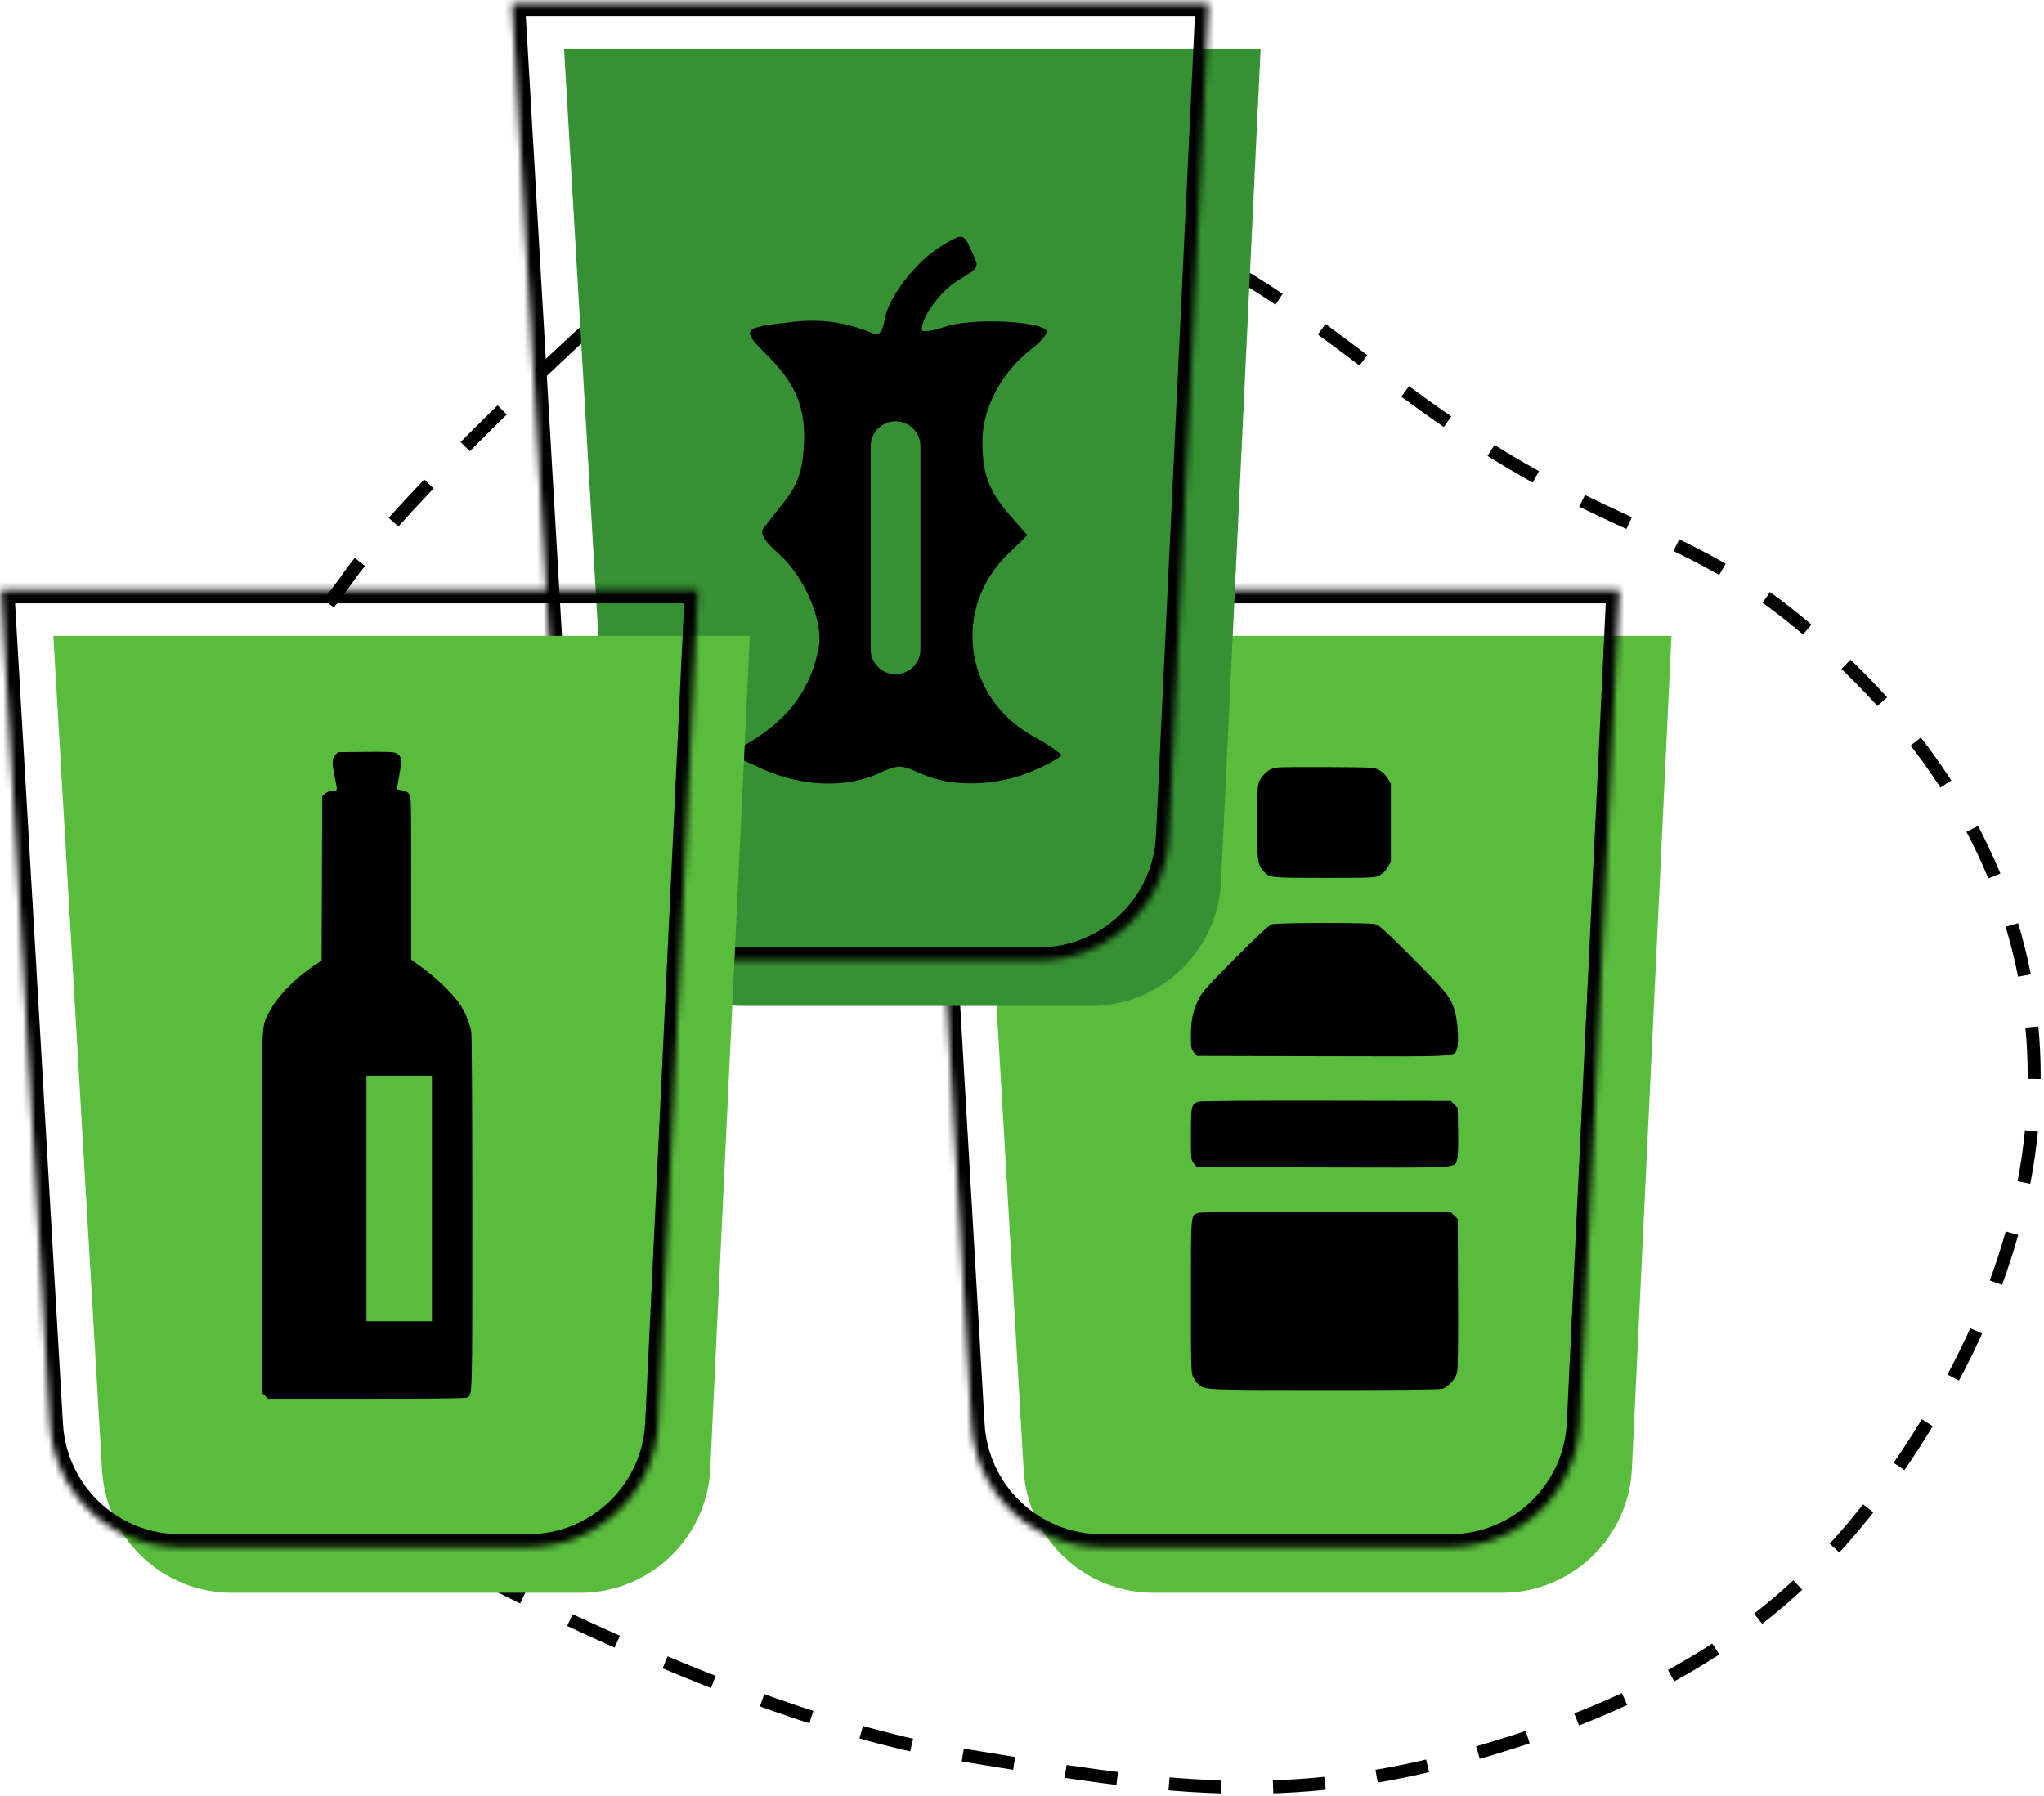 <?xml version="1.0" encoding="UTF-8"?> <svg xmlns="http://www.w3.org/2000/svg" width="314" height="276" viewBox="0 0 314 276" fill="none"> <path d="M88.73 51.95C79.808 60.172 60.237 79.081 53.329 88.946C46.422 98.812 3.448 148.05 17.065 186.152C23.405 203.895 46.326 224.946 52.035 229.998C52.893 230.758 53.811 231.412 54.806 231.982C63.726 237.095 111.248 263.614 147.444 269.574L148.163 269.692C177.866 274.584 197.181 277.765 226.018 269.574C261.538 259.485 281.173 244.177 297.683 215.894C322.778 172.906 316.43 127.834 275.234 94.75C262.726 84.706 252.743 82.189 238.106 74.438C204.739 56.769 190.332 30.992 150.898 31.639C124.854 32.066 97.653 43.729 88.73 51.95Z" stroke="#000100" stroke-width="2" stroke-dasharray="8 8"></path> <path fill-rule="evenodd" clip-rule="evenodd" d="M149.777 97.699L157.259 225.885C157.877 236.46 166.632 244.719 177.225 244.719H230.715C241.392 244.719 250.186 236.333 250.693 225.668L256.774 97.699H149.777Z" fill="#5ABC3D"></path> <mask id="path-3-inside-1_525_1234" fill="white"> <path fill-rule="evenodd" clip-rule="evenodd" d="M141.777 90.699L149.259 218.885C149.877 229.46 158.632 237.719 169.225 237.719H222.715C233.392 237.719 242.186 229.333 242.693 218.668L248.774 90.699H141.777Z"></path> </mask> <path d="M149.259 218.885L151.256 218.768L149.259 218.885ZM141.777 90.699V88.699H139.657L139.781 90.815L141.777 90.699ZM242.693 218.668L240.695 218.574L242.693 218.668ZM248.774 90.699L250.771 90.794L250.871 88.699H248.774V90.699ZM151.256 218.768L143.774 90.582L139.781 90.815L147.263 219.001L151.256 218.768ZM169.225 235.719C159.692 235.719 151.812 228.286 151.256 218.768L147.263 219.001C147.942 230.634 157.573 239.719 169.225 239.719V235.719ZM222.715 235.719H169.225V239.719H222.715V235.719ZM240.695 218.574C240.239 228.172 232.324 235.719 222.715 235.719V239.719C234.46 239.719 244.133 230.495 244.691 218.763L240.695 218.574ZM246.776 90.604L240.695 218.574L244.691 218.763L250.771 90.794L246.776 90.604ZM248.774 88.699H141.777V92.699H248.774V88.699Z" fill="black" mask="url(#path-3-inside-1_525_1234)"></path> <path fill-rule="evenodd" clip-rule="evenodd" d="M196.29 117.911C196.078 117.958 195.718 118.037 195.488 118.086C194.833 118.225 193.869 119.141 193.483 119.99C193.167 120.686 193.13 121.349 193.126 126.387C193.122 132.408 193.183 132.859 194.139 133.884C195.068 134.879 195.04 134.876 203.391 134.876C210.802 134.876 211.219 134.857 211.935 134.492C212.399 134.255 212.873 133.79 213.175 133.276L213.663 132.442V126.429V120.416L213.175 119.583C212.87 119.063 212.383 118.588 211.879 118.318C211.086 117.894 210.939 117.886 203.872 117.855C199.913 117.838 196.501 117.863 196.29 117.911ZM195.426 142.009C194.914 142.151 193.562 143.392 189.744 147.222C185.427 151.555 184.652 152.422 184.133 153.497C183.247 155.335 182.948 156.749 182.948 159.094C182.948 160.995 182.983 161.196 183.411 161.693L183.874 162.232L203.188 162.282C224.677 162.339 223.397 162.415 223.846 161.052C224.126 160.205 223.963 157.178 223.555 155.63C222.937 153.286 222.503 152.726 217.126 147.32C212.857 143.029 211.907 142.165 211.263 141.994C210.285 141.733 196.369 141.746 195.426 142.009ZM184.156 169.257C183.011 169.592 182.948 169.853 182.948 174.262C182.948 178.19 182.953 178.247 183.411 178.778L183.874 179.317L203.188 179.368C224.733 179.424 223.43 179.503 223.846 178.116C223.983 177.659 224.038 176.09 223.997 173.802L223.933 170.206L223.401 169.675L222.869 169.143L203.82 169.11C192.443 169.091 184.523 169.15 184.156 169.257ZM184.156 186.343C182.894 186.711 182.948 186.147 182.948 199.14C182.948 210.312 182.966 210.948 183.311 211.624C183.511 212.015 183.851 212.495 184.066 212.69C185.042 213.573 184.906 213.566 203.392 213.574C214.637 213.579 221.111 213.512 221.563 213.387C222.45 213.14 223.558 211.932 223.833 210.913C223.974 210.387 224.024 206.484 223.987 198.716L223.933 187.292L223.401 186.76L222.869 186.228L203.82 186.195C192.443 186.176 184.523 186.235 184.156 186.343Z" fill="black"></path> <path fill-rule="evenodd" clip-rule="evenodd" d="M86.656 7.531L94.138 135.717C94.756 146.292 103.511 154.552 114.104 154.552H167.594C178.271 154.552 187.065 146.166 187.572 135.501L193.652 7.531H86.656Z" fill="#369134"></path> <mask id="path-7-inside-2_525_1234" fill="white"> <path fill-rule="evenodd" clip-rule="evenodd" d="M78.656 0.531L86.138 128.717C86.756 139.292 95.511 147.552 106.104 147.552H159.594C170.271 147.552 179.065 139.166 179.572 128.501L185.652 0.531H78.656Z"></path> </mask> <path d="M86.138 128.717L88.135 128.601L86.138 128.717ZM78.656 0.531V-1.469H76.536L76.66 0.648L78.656 0.531ZM179.572 128.501L177.574 128.406L179.572 128.501ZM185.652 0.531L187.65 0.626L187.75 -1.469H185.652V0.531ZM88.135 128.601L80.653 0.415L76.66 0.648L84.142 128.834L88.135 128.601ZM106.104 145.552C96.571 145.552 88.691 138.118 88.135 128.601L84.142 128.834C84.821 140.466 94.452 149.552 106.104 149.552V145.552ZM159.594 145.552H106.104V149.552H159.594V145.552ZM177.574 128.406C177.118 138.004 169.203 145.552 159.594 145.552V149.552C171.339 149.552 181.012 140.327 181.57 128.596L177.574 128.406ZM183.655 0.436L177.574 128.406L181.57 128.596L187.65 0.626L183.655 0.436ZM185.652 -1.469H78.656V2.531H185.652V-1.469Z" fill="black" mask="url(#path-7-inside-2_525_1234)"></path> <path fill-rule="evenodd" clip-rule="evenodd" d="M135.939 48.899C136.566 45.554 140.78 40.14 144.541 37.846C147.905 35.795 147.997 35.807 149.185 38.413C149.783 39.727 150.134 40.371 150.002 40.892C149.846 41.504 149.026 41.946 147.16 43.099C144.422 44.79 141.611 48.62 141.611 50.655C141.611 51.094 143.25 50.883 145.253 50.185C148.97 48.89 159.24 49.239 160.716 50.71C161.091 51.085 160.04 52.428 158.378 53.694C153.936 57.083 150.944 62.684 150.917 67.665C150.889 72.769 151.893 75.467 155.232 79.271L157.828 82.228L154.871 85.094C146.181 93.517 148.084 107.261 158.755 113.147C161.095 114.437 163.014 115.734 163.021 116.03C163.028 116.325 161.055 117.418 158.638 118.457C153.17 120.809 146.205 120.991 141.573 118.903C138.32 117.436 138.046 117.436 134.793 118.903C129.83 121.141 122.999 120.833 117.033 118.102L112.129 115.857L115.088 114.084C121.221 110.413 124.573 105.833 125.76 99.502C126.525 95.426 123.554 88.519 119.507 84.965C117.385 83.102 116.707 81.971 117.258 81.213C117.692 80.615 119.174 78.705 120.552 76.968C122.408 74.628 123.155 72.63 123.435 69.255C123.944 63.106 122.495 59.238 117.998 54.74C113.753 50.495 113.85 50.356 121.663 49.471C126.158 48.963 129.844 49.475 134.008 51.185C135.085 51.627 135.524 51.106 135.939 48.899ZM137.575 64.73C135.465 64.73 133.755 66.44 133.755 68.549V99.77C133.755 101.879 135.465 103.59 137.575 103.59C139.685 103.59 141.395 101.879 141.395 99.77V68.549C141.395 66.44 139.685 64.73 137.575 64.73Z" fill="black"></path> <path fill-rule="evenodd" clip-rule="evenodd" d="M8.195 97.699L15.677 225.885C16.295 236.46 25.05 244.719 35.643 244.719H89.133C99.81 244.719 108.604 236.333 109.111 225.668L115.192 97.699H8.195Z" fill="#5ABC3D"></path> <mask id="path-11-inside-3_525_1234" fill="white"> <path fill-rule="evenodd" clip-rule="evenodd" d="M0.195 90.699L7.677 218.885C8.295 229.46 17.05 237.719 27.643 237.719H81.133C91.81 237.719 100.604 229.333 101.111 218.668L107.192 90.699H0.195Z"></path> </mask> <path d="M7.677 218.885L9.674 218.768L7.677 218.885ZM0.195 90.699V88.699H-1.925L-1.801 90.815L0.195 90.699ZM101.111 218.668L99.113 218.574L101.111 218.668ZM107.192 90.699L109.189 90.794L109.289 88.699H107.192V90.699ZM9.674 218.768L2.192 90.582L-1.801 90.815L5.681 219.001L9.674 218.768ZM27.643 235.719C18.11 235.719 10.23 228.286 9.674 218.768L5.681 219.001C6.36 230.634 15.991 239.719 27.643 239.719V235.719ZM81.133 235.719H27.643V239.719H81.133V235.719ZM99.113 218.574C98.657 228.172 90.742 235.719 81.133 235.719V239.719C92.878 239.719 102.551 230.495 103.109 218.763L99.113 218.574ZM105.194 90.604L99.113 218.574L103.109 218.763L109.189 90.794L105.194 90.604ZM107.192 88.699H0.195V92.699H107.192V88.699Z" fill="black" mask="url(#path-11-inside-3_525_1234)"></path> <path fill-rule="evenodd" clip-rule="evenodd" d="M60.815 115.689C61.674 116.132 61.77 116.6 61.419 118.614C61.246 119.61 61.07 120.623 61.03 120.865C60.961 121.273 61.01 121.312 61.722 121.419C62.258 121.5 62.589 121.663 62.828 121.966C63.162 122.392 63.167 122.596 63.167 134.909L63.168 147.421L65.191 148.917C67.423 150.569 69.97 153.125 70.856 154.604C71.618 155.876 72.21 157.386 72.399 158.538C72.491 159.101 72.556 170.565 72.556 186.452C72.557 215.369 72.589 214.276 71.744 214.728C71.509 214.854 66.797 214.909 56.291 214.909H41.176L40.686 214.419L40.196 213.929V186.369C40.196 155.91 40.123 157.996 41.28 155.637C42.435 153.281 45.094 150.484 48.097 148.465L49.402 147.588L49.452 134.956L49.502 122.324L49.973 121.919C50.298 121.64 50.647 121.515 51.104 121.515C51.887 121.515 51.876 121.585 51.43 119.419C50.983 117.244 50.995 116.619 51.499 116.033L51.904 115.562L56.152 115.519C59.341 115.486 60.504 115.528 60.815 115.689ZM56.293 184.141V203.004H61.323H66.353V184.141V165.278H61.323H56.293V184.141Z" fill="black"></path> </svg> 